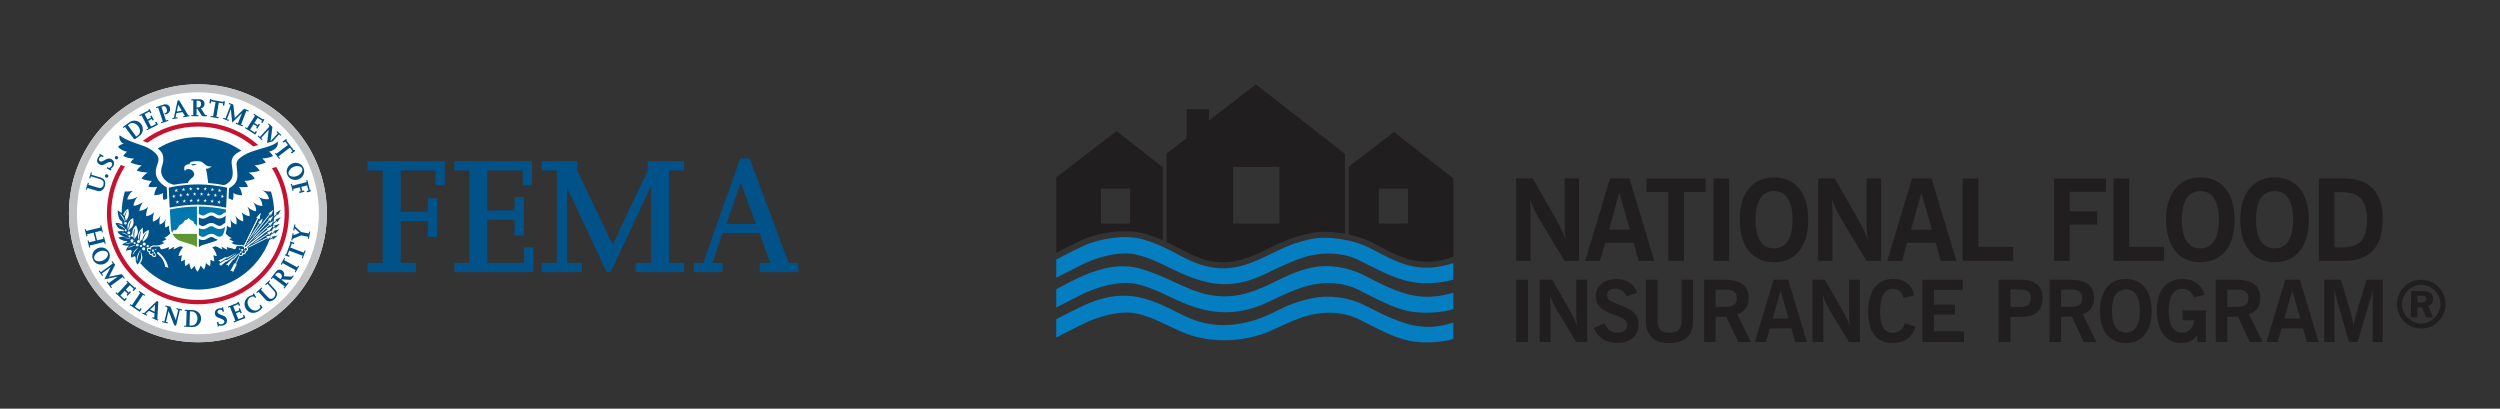 <?xml version="1.0"?>
<svg id="Logos" xmlns="http://www.w3.org/2000/svg" viewBox="0 0 7488 1224" width="7488" height="1224"><rect x="0" y="0" width="7488" height="1224" fill="#333333" stroke="none"/><defs><style>.cls-1{fill:#005288;}.cls-2{fill:#0078ae;}.cls-3{fill:#fff;}.cls-4{fill:#c41230;}.cls-5{fill:#c0c2c4;}.cls-6{fill:#211e1f;}.cls-7{fill:#057dc1;}.cls-8{fill:#5e9732;}</style></defs><path class="cls-1" d="m1100.87,787.31h45.48v-276.82h-45.48v-27.73h231.33v72.12h-27.75v-44.38h-104.28v123.7h80.99v-40.47h27.75v115.95h-27.75v-47.71h-80.99v125.36h46.03v27.75h-145.34v-27.75Z"></path><path class="cls-1" d="m1361.05,787.31h44.91v-276.82h-44.91v-27.73h232.41v72.12h-27.72v-44.38h-105.98v119.82h81.53v-40.47h27.78v115.94h-27.78v-47.72h-81.53v129.25h109.85v-46.56h27.73v74.31h-236.28v-27.75Z"></path><path class="cls-1" d="m1622.3,787.31h45.5v-276.82h-45.5v-27.73h106.48v27.73l106.56,222.46,104.83-222.46v-27.73h108.72v27.73h-44.94v276.82h44.94v27.75h-144.79v-27.75h46.06v-227.99h-1.11l-119.85,255.74h-12.17l-117.63-250.76h-1.07v223h44.9v27.75h-120.92v-27.75Z"></path><path class="cls-1" d="m2264.13,670.81h-88.77l42.74-122.06h1.13l44.9,122.06Zm-186.38,144.25h86.54v-27.75h-29.98l29.98-88.74h110.97l31.59,88.74h-31.59v27.75h115.89v-27.75h-28.81l-117.08-312.86h-28.29l-110.37,312.86h-28.85v27.75Z"></path><path class="cls-3" d="m592.78,252.5c-213.33,0-386.28,172.94-386.28,386.28s172.96,386.3,386.28,386.3,386.3-172.95,386.3-386.3-172.95-386.28-386.3-386.28Z"></path><path class="cls-4" d="m827.49,500.01c-4.33,1.48-8.64,2.67-12.85,3.59,24.05,39.38,37.9,85.66,37.9,135.17,0,143.43-116.27,259.71-259.7,259.71s-259.7-116.28-259.7-259.71c0-51.69,15.11-99.85,41.13-140.3-4.14-1.21-8.18-2.78-12.25-4.7-26.45,41.99-41.75,91.71-41.75,145,0,150.54,122.04,272.57,272.56,272.57s272.57-122.03,272.57-272.57c0-50.68-13.83-98.12-37.92-138.76Z"></path><path class="cls-4" d="m441.84,427.46c42.55-30.45,94.67-48.38,150.99-48.38,62.9,0,120.58,22.36,165.52,59.57,5.07-1.45,10.01-2.75,15.06-4.03-48.08-42.56-111.3-68.4-180.58-68.4-62.1,0-119.36,20.78-165.19,55.76,2.17.79,4.35,1.58,6.56,2.44,2.63,1.01,5.17,2.02,7.63,3.05Z"></path><path class="cls-5" d="m592.78,252.5c-213.33,0-386.28,172.94-386.28,386.28s172.96,386.3,386.28,386.3,386.3-172.95,386.3-386.3-172.95-386.28-386.3-386.28Zm.02,748.65c-200.13,0-362.37-162.24-362.37-362.37s162.23-362.35,362.37-362.35,362.35,162.24,362.35,362.35-162.24,362.37-362.35,362.37Z"></path><path class="cls-1" d="m499.58,561.34c-5.51-2.82-10.32-6.07-15.48-10.78-16.58-15.11-20.5-30.99-15.6-49.23,2.92-10.86,7.36-16.33,5.85-27.66-.86-6.49-5.46-11.71-10.06-16.12-11.08-10.66-24.22-17.24-43.64-23.77-11.99-4.03-46.86-14.85-62.25-28.78-3.48,10.23,3.97,23.84,12.83,25.66-7.84.79-14.56,4.88-17.67,9.33,5.92,6.86,17.74,14,27.5,14.18-4.51,3.02-10,9.42-11.84,13.02,8.44,4.49,21.89,8.26,32.24,7.54-4.35,3.48-8.12,7.91-10.57,11.96,7,3.19,20.62,7.83,33.6,8.79-4.77,2.36-11.59,10.51-15.12,15.52,7.29,3.26,23.09,5.23,32.88,6.21-7.02,3.69-14.34,11.05-18.38,17.71,7.1,3.41,20.46,7.2,31.38,6.85-5.38,5.15-8.94,11.43-10.98,17.5,8.26,1.69,16.96,1.73,27.02.38-6.12,7.74-8.57,17.97-9.44,25.28,8.19-.24,19.06-2.09,26.74-6.69-1.68,6.26-1.3,14.71,1.39,20.69,3.21-.72,6.95-2.06,11.02-4.27-.57-11.62-1.08-23.52-1.42-33.34Z"></path><path class="cls-1" d="m832.45,423.79c-15.39,13.94-40,17.66-65.83,26.19-19.46,6.42-31.54,10.18-48.96,24.07-4.97,3.96-9.71,9.76-9.17,19.78.59,11.12,2.4,15.92,2.67,31.47.21,11.08-3.6,19.99-8.27,25.26-4.91,5.56-11.31,10.41-17.02,13.41-.35,9.46-.77,18.95-1.3,29.99,4.05,2.2,9.23,4.26,12.45,4.99,2.67-5.98,3.06-14.43,1.39-20.69,7.67,4.6,18.54,6.45,26.73,6.69-.87-7.31-3.31-17.54-9.43-25.28,10.06,1.35,18.76,1.31,27.01-.38-2.03-6.07-5.6-12.35-10.97-17.5,10.92.35,24.29-3.44,31.39-6.85-4.05-6.66-11.38-14.01-18.39-17.71,9.79-.97,26.02-2.88,33.32-6.14-3.53-5.02-10.8-13.23-15.55-15.59,12.97-.96,26.59-5.6,33.6-8.79-2.47-4.05-6.24-8.48-10.57-11.96,12.16-.82,23.81-3.05,32.24-7.54-1.84-3.6-7.34-10-11.84-13.02,26.04-7.25,26.48-20.26,26.52-30.39Z"></path><path class="cls-1" d="m722.95,451.3c-36.93-25.65-81.78-40.68-130.16-40.68-44.1,0-85.27,12.51-120.19,34.15,9.05,7.03,14.43,14.46,15.74,22.2,1.15,6.77,1.93,14.93-1.99,26.84-4.15,12.64-6.42,25.63,2.91,38.81,9.29,13.12,21.34,18.79,31.34,20.71h0c13.09-2.3,27.59-4.18,42.03-5.33h0c1.88-6.11,7.46-11.43,13.05-15.77,8.11-6.31,6.32-11.83,4.4-16.12-1.49-3.34-4.4-6.07-8.58-8.24-3.65-1.89-17.04-3.28-16.68,5.27-2.17-3.08-3.94-7.29-2.65-12.65,1.8-7.46,13.99-9.36,17.02-9.13-2.35-1.99-.89-5.2,4.45-6.68,6.49-1.79,12.63-2.07,18.58-1.91,12.23.32,14.15,3.3,20.37,8.82,7.49,6.66,17.36,8.95,21.27,4.94-2.79,6.37-11.68,9.76-17.39,8.77,2.78,8.82,3.77,16.47,4.77,25.72.45,4.2,1.33,11.28,2.47,17.06,16.4,1.35,32.86,3.62,47.2,6.36h0c5.96-1.74,12.11-5.22,17.63-11.61,5.25-6.06,10.07-13.75,8.08-33.1-.56-5.45-3.29-19.39-2.9-25.94.86-14.87,11.9-24.58,29.23-32.46Z"></path><path class="cls-1" d="m571.24,492.06c2.27,1.71,3.59,1.91,4.35,1.75.06.41.81.96.98,1.12.49.43.75.83.88,1.28,1.03-.43,3.75-1.54,6.23-2.43,2.52-.91,6.01-1.93,6.01-1.93-10.8-2.28-12.44,1.02-18.45.2Z"></path><path class="cls-2" d="m586.4,672.5l-4.54-2.27-2.94-7.68-6.67-2.91-7.48-6.69-4.46,4.92-6.65,1.55-3.53,5.63-5.38,5.68-7.28,3.85-5.04,8.54-2.85,3.78-4.93,3.83-2.72-2.87-2.9,2.78-3.64,6.73c-1.92-5.02-3.09-8.92-3.67-16.98-1.07-14.92-2.15-33.67-3.21-52.85,24.63-5.31,55.96-8.82,81.41-9.07v58.15c-1.15-.69-2.34-1.23-3.53-4.11Z"></path><path class="cls-8" d="m589.93,700.51h-73.21c1.07,2.26,2.32,4.37,3.74,6.36,5.28,7.4,12.78,12.88,22.31,15.8,12.93,3.97,21.17,6.56,27.18,8.47l7.16,2.24c5.86,1.81,9.96,4.44,12.84,7.36v-40.23Z"></path><path class="cls-1" d="m667.28,672.22c2-1.6,4.31-3.48,7.35-4.59.43-6.82.88-14.13,1.32-21.69-.8.53-1.67,1.21-2.7,2.05-3.49,2.82-7.86,6.35-15.52,6.35-7.21,0-11.87-2.86-15.61-5.16-3.07-1.89-5.5-3.37-9.06-3.37-3.96,0-7.36,2.04-10.98,4.2-3.87,2.33-8.29,4.96-13.69,4.96s-9.54-1.68-12.8-3.49v20.56c.75.43,1.47.88,2.16,1.3,3.28,2.02,6.12,3.76,10.64,3.76,2.78,0,5.57-1.67,8.8-3.62,4.35-2.6,9.28-5.55,15.87-5.55,6.24,0,10.38,2.55,14.05,4.77,3.26,2.03,6.1,3.77,10.63,3.77s6.64-1.87,9.55-4.25Z"></path><path class="cls-1" d="m608.39,719.07c-5.52,0-9.54-1.68-12.8-3.48v25.16c2.87-2.93,6.98-5.56,12.83-7.36l7.16-2.24c6-1.9,14.22-4.49,27.18-8.47,3.77-1.16,7.23-2.72,10.36-4.64-4.71-.88-8.12-2.98-11.01-4.76-3.07-1.89-5.5-3.37-9.06-3.37-3.96,0-7.36,2.05-10.98,4.21-3.87,2.33-8.29,4.96-13.69,4.96Z"></path><path class="cls-2" d="m667.28,640.6c2.4-1.94,5.26-4.25,9.29-5.15.14-2.63.3-5.27.45-7.93-24.64-5.3-55.95-8.81-81.42-9.07v21.97c.75.42,1.47.86,2.16,1.3,3.28,2.01,6.12,3.76,10.64,3.76,2.78,0,5.57-1.67,8.8-3.63,4.35-2.6,9.28-5.55,15.87-5.55,6.24,0,10.38,2.56,14.05,4.79,3.26,2.03,6.1,3.76,10.63,3.76s6.64-1.87,9.55-4.25Z"></path><path class="cls-2" d="m595.6,683.09v21.43c.75.42,1.47.87,2.16,1.29,3.28,2.03,6.12,3.76,10.64,3.76,2.78,0,5.57-1.67,8.8-3.61,4.35-2.6,9.28-5.56,15.87-5.56,6.24,0,10.38,2.55,14.05,4.79,3.26,2.02,6.1,3.75,10.63,3.75,3.51,0,5.69-1.23,7.96-2.96,4.69-6.96,7.43-15.57,8.1-25.6.02-.42.05-.86.09-1.27-.21.16-.4.32-.62.49-3.49,2.83-7.86,6.36-15.52,6.36-7.21,0-11.87-2.85-15.61-5.15-3.07-1.9-5.5-3.39-9.06-3.39-3.96,0-7.36,2.04-10.98,4.21-3.87,2.32-8.29,4.96-13.69,4.96s-9.54-1.67-12.8-3.49Z"></path><path class="cls-1" d="m508.21,621.93c-1.16-21.39-2.2-42.92-2.81-59.93,25.95-5.89,60.35-9.77,87.36-9.77s61.43,3.87,87.37,9.77c-.62,17.01-1.65,38.54-2.82,59.93-24.46-5.19-56.82-9.02-84.56-9.02s-60.09,3.83-84.56,9.02Z"></path><polygon class="cls-3" points="525.26 576.14 526.22 571.53 521.95 569.6 526.59 569.1 527.08 564.42 528.99 568.73 533.54 567.78 530.08 570.92 532.41 575.02 528.37 572.64 525.26 576.14"></polygon><polygon class="cls-3" points="553.76 572.36 549.81 569.81 546.54 573.18 547.71 568.61 543.53 566.49 548.19 566.2 548.88 561.54 550.6 565.93 555.19 565.17 551.6 568.17 553.76 572.36"></polygon><polygon class="cls-3" points="575.13 570.72 571.34 567.95 567.9 571.16 569.3 566.65 565.23 564.32 569.9 564.27 570.83 559.65 572.31 564.13 576.95 563.61 573.2 566.41 575.13 570.72"></polygon><polygon class="cls-3" points="596.49 570.26 592.87 567.27 589.24 570.26 590.92 565.84 587 563.26 591.65 563.5 592.87 558.95 594.08 563.5 598.73 563.26 594.81 565.84 596.49 570.26"></polygon><polygon class="cls-3" points="657.35 572.67 653.31 575.05 655.65 570.95 652.19 567.8 656.74 568.76 658.65 564.45 659.13 569.13 663.78 569.63 659.5 571.56 660.47 576.17 657.35 572.67"></polygon><polygon class="cls-3" points="634.1 568.18 630.48 565.19 635.09 565.94 636.79 561.54 637.5 566.2 642.16 566.47 637.99 568.6 639.17 573.17 635.88 569.82 631.94 572.38 634.1 568.18"></polygon><polygon class="cls-3" points="612.54 566.42 608.8 563.62 613.44 564.14 614.92 559.67 615.85 564.28 620.52 564.34 616.45 566.66 617.85 571.17 614.41 567.97 610.61 570.73 612.54 566.42"></polygon><polygon class="cls-3" points="528.37 610.74 529.36 606.14 525.1 604.17 529.75 603.72 530.27 599.04 532.14 603.36 536.7 602.44 533.22 605.56 535.53 609.67 531.5 607.26 528.37 610.74"></polygon><polygon class="cls-3" points="556.09 607.24 552.17 604.65 548.87 607.99 550.08 603.43 545.91 601.27 550.58 601.03 551.31 596.37 552.99 600.78 557.59 600.06 553.97 603.02 556.09 607.24"></polygon><polygon class="cls-3" points="576.64 605.74 572.85 602.97 569.41 606.16 570.83 601.66 566.76 599.31 571.43 599.28 572.38 594.67 573.84 599.15 578.48 598.64 574.72 601.44 576.64 605.74"></polygon><polygon class="cls-3" points="597.2 605.37 593.57 602.39 589.95 605.37 591.62 600.95 587.71 598.37 592.36 598.62 593.57 594.07 594.79 598.62 599.44 598.37 595.52 600.95 597.2 605.37"></polygon><polygon class="cls-3" points="655.66 607.51 651.63 609.91 653.94 605.8 650.47 602.67 655.02 603.6 656.92 599.29 657.41 603.97 662.07 604.44 657.8 606.39 658.79 611 655.66 607.51"></polygon><polygon class="cls-3" points="633.21 603.19 629.58 600.21 634.19 600.95 635.88 596.55 636.6 601.21 641.26 601.46 637.09 603.61 638.28 608.17 634.99 604.82 631.05 607.4 633.21 603.19"></polygon><polygon class="cls-3" points="612.44 601.52 608.69 598.72 613.33 599.24 614.81 594.77 615.75 599.39 620.42 599.44 616.35 601.77 617.75 606.27 614.31 603.07 610.5 605.83 612.44 601.52"></polygon><polygon class="cls-3" points="538.58 590.31 539.67 585.72 535.46 583.66 540.12 583.31 540.75 578.65 542.52 583.01 547.1 582.19 543.55 585.23 545.76 589.4 541.79 586.9 538.58 590.31"></polygon><polygon class="cls-3" points="518.14 593.55 519.06 588.93 514.77 587.03 519.41 586.5 519.87 581.82 521.8 586.11 526.35 585.13 522.92 588.3 525.28 592.38 521.22 590.03 518.14 593.55"></polygon><polygon class="cls-3" points="566.24 587.43 562.38 584.76 559 588.03 560.31 583.49 556.19 581.24 560.87 581.1 561.7 576.46 563.28 580.91 567.9 580.28 564.22 583.17 566.24 587.43"></polygon><polygon class="cls-3" points="586.71 586.45 582.99 583.59 579.46 586.69 580.99 582.23 576.99 579.78 581.66 579.87 582.72 575.28 584.07 579.79 588.72 579.4 584.89 582.1 586.71 586.45"></polygon><polygon class="cls-3" points="607.19 586.72 603.66 583.62 599.94 586.47 601.76 582.12 597.94 579.41 602.58 579.81 603.94 575.3 605.01 579.89 609.66 579.81 605.66 582.25 607.19 586.72"></polygon><polygon class="cls-3" points="665.46 590.19 661.37 592.48 663.79 588.43 660.39 585.22 664.92 586.26 666.92 582 667.3 586.69 671.94 587.27 667.63 589.12 668.51 593.76 665.46 590.19"></polygon><polygon class="cls-3" points="643.12 585.37 639.55 582.32 644.15 583.15 645.93 578.78 646.55 583.46 651.2 583.82 646.99 585.87 648.09 590.46 644.87 587.04 640.88 589.53 643.12 585.37"></polygon><polygon class="cls-3" points="622.44 583.26 618.76 580.37 623.39 580.99 624.97 576.56 625.8 581.19 630.47 581.35 626.35 583.59 627.64 588.13 624.27 584.84 620.42 587.52 622.44 583.26"></polygon><path class="cls-1" d="m879.08,499.93c10.64-4.67,22.83-2.53,25.94,4.52,3.1,7.13-3.58,17.54-14.22,22.2-10.71,4.7-22.92,2.57-26.04-4.55-3.08-7.06,3.6-17.46,14.33-22.17Zm16.06,36.66c13.47-5.9,19.56-20.93,13.88-33.9-5.69-12.97-20.85-18.6-34.3-12.7-13.47,5.9-19.68,20.9-13.99,33.86,5.69,12.97,20.95,18.64,34.41,12.74Z"></path><path class="cls-1" d="m876.33,571.68l-5.15-20.3,3.14-.8,1.43,5.67,42.97-10.9-1.43-5.67,3.13-.79,7.81,30.74,2.08-.54,1.03,4.04-11.86,3.01-1.01-3.96,5.38-1.36-3.94-15.52-17.61,4.47,3.04,11.94,5.07-1.28,1.09,4.01-14.69,3.72-1.1-4.01,5.22-1.32-3.03-11.93-19.7,5,1.26,4.99-3.13.8Z"></path><path class="cls-1" d="m275.42,517.2l-1.85,6.19,27.74,8.27c8.33,2.49,12.71,6.93,13.79,14.08.5,3.68.24,7.54-.9,11.38-3.57,11.94-12.44,17.73-22.62,14.7l-29.8-8.88-1.67,5.6-3.1-.92,6.17-20.66,3.1.92-1.65,5.54,27.51,8.2c7.46,2.22,11.24,1.9,14.36-1.26,1.41-1.51,2.56-3.5,3.22-5.71,2.64-8.85-1.07-15.57-10.06-18.26l-27.43-8.18-1.82,6.13-3.18-.94,5.11-17.11,3.1.92Z"></path><path class="cls-1" d="m324.17,529.19c-1.1,2.62-4.12,3.85-6.75,2.75-2.62-1.1-3.86-4.12-2.76-6.75,1.1-2.63,4.13-3.87,6.74-2.76,2.63,1.1,3.86,4.12,2.76,6.75Z"></path><path class="cls-1" d="m333.76,507.22l-2.08,3.69-12.07-6.79,2.08-3.7,4.96,2.79c4.12-1.66,6.27-3.45,8.12-6.74,2.34-4.16,1.55-8.57-1.94-10.54-3.02-1.7-6.26-.95-13.79,3.02-7.86,4.23-8.99,4.66-11.98,5.27-2.89.59-6.07-.05-9.01-1.7-7.39-4.15-9.23-12.34-4.62-20.53,1.47-2.62,3.05-4.47,5.55-6.42l-2.01-1.13,2.04-3.62,11.47,6.45-2.04,3.62-4.63-2.6c-3.4,1.8-5.09,3.23-6.48,5.71-1.96,3.49-.99,7.57,2.16,9.34,2.69,1.51,5.23.91,12.95-3.23,3.75-1.95,6.04-3.22,7-3.66,1.95-.94,4.21-1.51,6.66-1.64,2.79-.11,5.34.54,7.97,2.01,7.65,4.31,9.87,12.88,5.47,20.74-2.19,3.88-4.58,6.26-8.13,8.32l2.35,1.33Z"></path><path class="cls-1" d="m353.93,472.36c0,2.81-2.22,5.05-5.03,5.05s-5.03-2.24-5.03-5.05,2.23-5.03,5.03-5.03,5.03,2.23,5.03,5.03Z"></path><path class="cls-1" d="m473.03,373.36l-32.58,16.77-1.48-2.88,5.2-2.67-20.3-39.43-5.2,2.68-1.48-2.88,28.19-14.51-.97-1.91,3.69-1.91,5.6,10.88-3.62,1.87-2.54-4.93-14.23,7.33,8.31,16.16,10.94-5.64-2.4-4.65,3.67-1.98,6.94,13.48-3.66,1.97-2.47-4.79-10.95,5.64,8.71,16.91,14.85-7.65-2.61-5.07,3.69-1.9,4.7,9.1Z"></path><path class="cls-1" d="m504.38,362.03l-21.19,7.02-1.02-3.08,5.56-1.84-13.95-42.09-5.55,1.84-1.01-3.07,22.14-7.34c9.05-3,16.8.52,19.58,8.92,2.64,7.96-2.2,16.86-10.75,19.7-1.24.41-2.07.6-4.09.87l-1.19-3.58c1.03-.1,1.39-.22,2.05-.44,4.97-1.65,6.55-6.15,4.39-12.64-2.26-6.87-6.16-9.56-11.42-7.82l-4.39,1.46,13.61,41.06,6.21-2.06,1.02,3.07Z"></path><path class="cls-1" d="m529.48,334.01l4.38-20.29,10.49,17.71-14.87,2.58Zm37.45,10.92l-3.18.55-27.23-45.19-4.63.8-11.15,51.86-4.71.81.56,3.18,15.7-2.72-.55-3.18-6.06,1.06,2.79-13.15,18.43-3.2,6.84,11.47-5.31.92.55,3.19,18.51-3.2-.55-3.19Z"></path><path class="cls-1" d="m588.85,301.69h4.85c5.47.03,8.63,3.57,8.6,9.73,0,6.08-3.65,10.31-8.94,10.3l-4.55-.02.04-20.01Zm31.24,43.26h-3.16c-1.54,0-2.47-.71-4.23-3.4l-10.89-16.81c7.25-2.22,10.79-6.67,10.8-13.6.01-4.08-1.21-7.39-3.74-9.94-2.76-2.78-6.46-3.79-13.08-3.8l-22.71-.06v3.23h5.85s-.1,44.35-.1,44.35l-5.85-.02v3.23s21.55.05,21.55.05v-3.24h-5.78s.05-19.4.05-19.4h2.09s11.5,18.12,11.5,18.12c2.61,4.09,3.38,4.54,7.92,4.56l9.78.02.02-3.3Z"></path><path class="cls-1" d="m654.92,354.37l-24.45-4.13.54-3.19,7.35,1.24,7.18-42.43-13.14-2.22-1.06,6.3-4.17-.7,2.17-12.9,4.2.71-.37,2.12,35.97,6.08.37-2.13,4.16.7-2.18,12.9-4.17-.71,1.07-6.3-13.05-2.21-7.17,42.42,7.28,1.23-.53,3.19Z"></path><path class="cls-1" d="m726.84,378.67l-21.31-8.27,1.16-3.01,6.03,2.34,12.02-31.01-29.26,28.62-4.07-40.8-11.78,30.36,6.04,2.34-1.17,3.01-16.58-6.43,1.16-3.01,6.02,2.34,16.04-41.34-6.03-2.34,1.16-3.02,12.71,4.93,4.07,39.97,27.94-27.55,14.2,5.51-1.17,3.01-6.01-2.34-16.03,41.33,6.02,2.34-1.17,3.02Z"></path><path class="cls-1" d="m764.32,403.18l-30.89-19.72,1.74-2.73,4.93,3.15,23.87-37.37-4.93-3.15,1.74-2.72,26.73,17.07,1.15-1.81,3.51,2.24-6.59,10.32-3.45-2.2,2.99-4.67-13.49-8.62-9.77,15.31,10.37,6.63,2.83-4.42,3.55,2.18-8.17,12.78-3.54-2.17,2.9-4.54-10.39-6.63-10.22,16.02,14.08,8.99,3.07-4.8,3.51,2.24-5.51,8.63Z"></path><path class="cls-1" d="m422.88,371.69c-8.42-11.48-24.11-13.7-35.83-5.1l-19.35,14.22,1.9,2.61,4.71-3.47,26.2,35.66c1.25.48,2.48.94,3.7,1.41l12.84-9.44c6.08-4.47,9.26-9.38,10.42-15.97,1.22-7.19-.41-14.21-4.6-19.92Zm-9.87,33.62l-5.03,3.69-25.02-34.06,5.27-3.87c7.26-5.34,19.21-2.07,25.91,7.04,7.16,9.74,6.69,21.45-1.13,27.19Z"></path><path class="cls-1" d="m829.88,392.63l-2.18,2.4,4.49,4.1-21.73,23.83,5.48-43.03-11.31-10.32-2.17,2.39,4.09,3.73-.84,4.56-27.23,29.86-4.71-4.3-2.18,2.39,12.85,11.72,2.17-2.4-4.48-4.1,22.66-24.85-4.84,39.47c4.69-1.22,9.71-2.57,15.14-4.08.45-.12.86-.25,1.3-.37l19.37-21.25,4.79,4.35,2.19-2.38-12.87-11.73Z"></path><path class="cls-1" d="m881.69,448.6l-1.71,1.31-22.14-28.99,1.71-1.31-2.58-3.37-10.4,7.94,2.58,3.37,5.07-3.87,8.08,10.58-34.19,26.12-1.77-2.31c-.98.55-1.98,1.03-2.97,1.45l12.68,16.59,2.57-1.96-4.49-5.88,34.19-26.12,8.03,10.52-5.08,3.88,2.58,3.37,10.39-7.95-2.57-3.36Z"></path><path class="cls-1" d="m656.64,977.14l-4.13.91-2.98-13.53,4.15-.91,1.22,5.57c3.97,1.95,6.74,2.39,10.43,1.57,4.66-1.02,7.44-4.54,6.59-8.45-.74-3.39-3.46-5.31-11.44-8.3-8.38-3.05-9.45-3.6-11.9-5.43-2.37-1.77-4-4.56-4.72-7.86-1.82-8.27,3.08-15.11,12.25-17.12,2.93-.64,5.37-.69,8.48-.13l-.5-2.25,4.06-.89,2.82,12.86-4.06.89-1.14-5.18c-3.61-1.34-5.79-1.65-8.57-1.05-3.91.86-6.33,4.3-5.54,7.84.66,3,2.8,4.51,11.02,7.51,3.96,1.51,6.43,2.37,7.39,2.79,1.99.82,3.94,2.13,5.66,3.89,1.94,2.03,3.16,4.35,3.8,7.3,1.87,8.56-3.04,15.95-11.86,17.87-4.35.95-7.7.75-11.6-.53l.57,2.64Z"></path><path class="cls-1" d="m734.9,952.53l-34.1,13.39-1.18-3.01,5.44-2.14-16.2-41.28-5.45,2.15-1.18-3.01,29.53-11.6-.8-2.01,3.88-1.52,4.48,11.4-3.8,1.49-2.02-5.16-14.92,5.86,6.64,16.9,11.46-4.5-1.91-4.87,3.85-1.59,5.53,14.12-3.83,1.59-1.97-5.01-11.48,4.5,6.95,17.69,15.56-6.1-2.09-5.31,3.88-1.51,3.74,9.52Z"></path><path class="cls-1" d="m786.21,921.28c-4.35,5.44-7.4,8.28-12.41,11.31-13.89,8.42-29.44,5.06-37.38-8.03-7.86-12.97-3.85-28.64,9.39-36.66,4.26-2.6,7.58-3.8,12.4-4.46l-1.67-2.77,3.62-2.2,7.15,11.78-3.62,2.2-2.55-4.22c-5.35-.37-7.9.2-11.4,2.31-9.14,5.56-10.89,17.05-4.27,27.98,6.48,10.67,18.54,14.69,27.63,9.18,3.3-1.99,5.22-4.16,7.15-7.94l-3.03-5,3.69-2.23,5.31,8.74Z"></path><path class="cls-1" d="m809.36,841.83l-4.77,4.36,19.51,21.39c5.87,6.43,7.32,12.48,4.57,19.16-1.47,3.42-3.68,6.6-6.63,9.28-9.21,8.42-19.8,8.8-26.97.96l-20.96-22.97-4.32,3.94-2.17-2.38,15.91-14.53,2.18,2.39-4.27,3.89,19.36,21.22c5.24,5.73,8.66,7.42,12.96,6.32,1.99-.58,4-1.68,5.71-3.24,6.82-6.23,7.12-13.89.79-20.84l-19.3-21.16-4.73,4.32-2.23-2.46,13.19-12.03,2.18,2.39Z"></path><path class="cls-1" d="m895.82,796.94l-10.28,18.95-2.84-1.55,2.79-5.15-38.98-21.11-2.8,5.14-2.82-1.55,10.25-18.95,2.84,1.55-2.75,5.08,38.99,21.12,2.76-5.07,2.84,1.54Z"></path><path class="cls-1" d="m915.48,750.86l-8.73,23.19-3.02-1.14,2.63-6.98-40.26-15.16-4.7,12.46,5.98,2.25-1.48,3.97-12.25-4.62,1.49-3.96,2.02.76,12.86-34.14-2.02-.76,1.49-3.96,12.26,4.61-1.5,3.96-5.98-2.25-4.67,12.39,40.26,15.16,2.59-6.91,3.03,1.13Z"></path><path class="cls-1" d="m929.12,694.23l-4.13,21.16-3.18-.62,1.11-5.67-20.85-4.08-25.59,10.54-.93,4.76-3.17-.62,4.12-21.15,3.18.62-1.1,5.58,18.64-7.49-14.59-13.28-1.25,6.42-3.16-.62,3.44-17.6,3.16.62-1.05,5.44,18.23,16.65,22.82,4.47,1.13-5.74,3.18.62Z"></path><path class="cls-1" d="m877.28,824.68l-1.88,2.54c-.92,1.23-2.02,1.57-5.25,1.38l-19.99-1.23c2.53-7.13,1.05-12.64-4.5-16.77-3.28-2.44-6.67-3.42-10.22-2.89-3.88.57-6.89,2.94-10.83,8.26l-13.53,18.23,2.58,1.93,3.5-4.7,35.61,26.43-3.49,4.69,2.6,1.93,12.86-17.3-2.6-1.93-3.43,4.64-15.58-11.58,1.24-1.66,21.4,1.51c4.83.33,5.66-.02,8.38-3.66l5.84-7.85-2.67-1.97Zm-53.35-.59l2.88-3.89c3.27-4.4,8-4.82,12.93-1.15,4.87,3.63,6.11,9.05,2.96,13.32l-2.71,3.64-16.07-11.92Z"></path><path class="cls-1" d="m267.3,741.85l-5.12-20.93,3.14-.77,1.37,5.61,19.66-4.8-5.94-24.31-19.67,4.8,1.38,5.61-3.14.77-5.12-20.93,3.14-.77,1.38,5.69,43.07-10.53-1.39-5.69,3.14-.76,5.11,20.92-3.14.77-1.37-5.6-19,4.64,5.94,24.3,19-4.64-1.37-5.6,3.14-.78,5.12,20.94-3.15.77-1.38-5.68-43.08,10.53,1.41,5.69-3.15.75Z"></path><path class="cls-1" d="m296.64,753.56c10.57-4.82,22.8-2.85,26,4.15,3.22,7.08-3.32,17.59-13.91,22.42-10.65,4.84-22.87,2.87-26.1-4.19-3.18-7.02,3.35-17.51,14.01-22.37Zm16.6,36.43c13.37-6.09,19.26-21.21,13.39-34.09-5.87-12.89-21.11-18.3-34.49-12.2-13.38,6.1-19.37,21.17-13.49,34.06,5.86,12.88,21.2,18.34,34.59,12.23Z"></path><path class="cls-1" d="m332.8,863.11l-13.43-18.51,2.61-1.89,3.8,5.23,26.91-19.53-40.1,8.17,18.68-36.48-26.35,19.12,3.8,5.23-2.62,1.91-10.45-14.39,2.62-1.9,3.81,5.22,35.87-26.05-3.79-5.22,2.61-1.91,8,11.02-18.24,35.8,38.42-8.03,8.96,12.35-2.62,1.9-3.8-5.24-35.89,26.05,3.81,5.25-2.63,1.89Z"></path><path class="cls-1" d="m372.84,902.48l-26.95-24.82,2.19-2.38,4.31,3.96,30.05-32.6-4.3-3.96,2.18-2.38,23.34,21.5,1.45-1.59,3.07,2.82-8.3,9-2.99-2.76,3.75-4.08-11.78-10.86-12.3,13.35,9.06,8.35,3.55-3.85,3.1,2.75-10.28,11.17-3.11-2.75,3.65-3.98-9.06-8.34-12.88,13.98,12.28,11.32,3.86-4.19,3.06,2.81-6.94,7.53Z"></path><path class="cls-1" d="m418.68,933.92l-30.15-20.28,1.81-2.7,4.86,3.28,24.75-36.8-4.86-3.27,1.81-2.68,17.88,12.03-1.8,2.69-4.79-3.22-24.02,35.71,13.6,9.15,3.19-4.74,3.44,2.33-5.72,8.49Z"></path><path class="cls-1" d="m449.39,927.37l15.06-14.29-1.32,20.55-13.73-6.25Zm24.77,30.14l-2.94-1.35,3-52.67-4.28-1.94-38.45,36.54-4.34-1.98-1.34,2.95,14.5,6.6,1.34-2.95-5.61-2.55,9.72-9.28,17.03,7.74-.82,13.33-4.9-2.22-1.34,2.93,17.08,7.78,1.35-2.93Z"></path><path class="cls-1" d="m527.42,975.67l-5.24-1.26-17.28-42.93-7.83,32.71,5.91,1.42-.75,3.15-16.92-4.06.75-3.14,6.22,1.48,9.41-39.29-1.49-4.4-5.38-1.28.75-3.15,14.91,3.57,15.98,40.31,7.52-31.37-5.92-1.41.76-3.14,16.92,4.05-.76,3.14-6.29-1.5-11.27,47.1Z"></path><path class="cls-1" d="m577.4,928.7l-24-.86-.13,3.23,5.85.21-1.58,44.31h-.01l-5.85-.21-.11,3.24,23.92.86h-.05s.07-.01.07-.01c7.54.27,13.09-1.61,18.09-6.06,5.41-4.88,8.49-11.4,8.76-18.48.51-14.22-10.41-25.71-24.94-26.23Zm14.09,25.85c-.43,12.07-8.06,20.97-17.76,20.62l-6.24-.22,1.52-42.23,6.53.24c9.01.32,16.35,10.29,15.95,21.61Z"></path><path class="cls-1" d="m838.41,670.44l-18.89,5.83,4.26,1.74-6.63,4.2c.73-3.85,1.37-7.74,1.91-11.66l10.38-8.67.24,4.6,11.68-15.96-17.97,8.25,4.45,1.16-8.28,6.91c.58-4.76,1.01-9.57,1.29-14.42l10.22-11.31.86,4.52,9.43-17.38-16.72,10.56,4.58.55-8.17,8.75c.11-3.01.19-6.03.19-9.07,0-22.78-3.35-44.79-9.55-65.56-10.35.95-20.71-2.35-25.68-3.32,13.25,7.77,17.84,16.16,19.78,25.79-10.6,2.38-24.76-1.1-32.49-7.17,7.59,6.64,12.36,17.05,12.69,27.81-10.94.55-21-4.57-28.42-11.99,4.77,5.3,10.77,18.72,9.36,28.26-9.1-.97-19.86-6.93-25.68-14.07,4.82,10.68,7.13,19.32,6.57,28.9-9.08-1.71-15.95-4.25-24.07-12,3.91,9.74,5.35,19.54,4.48,27.59-10.48-3.7-17.43-7.86-23.32-17.73,3.12,8.69,5.18,20.11,3.01,26.75-8.85-2.66-14.72-7.97-19.31-17.03,4.56,9.6,3.98,20.77,2.45,26.58-3.72-.75-8.55-3.31-11.15-6.16-.11,1.74-.23,3.43-.34,5.06-.44,6.49-1.72,12.58-3.82,18.16.72.83,2.46,2.88,2.53,2.97,4.67,4.99,11.02,9.77,16.06,11.36-2.18.32-5.15,2.18-8.15,2.52,3.33,3.77,10.09,4.61,14.3,8.88-3.28.37-4.05,2.75-7.98,2.31,7.53,5.81,14.43,6.04,18.31,6.48,1.55.18,6.63.65,9.84.16,3.95-.61,8.01,1.02,10.21,2.15l41.32-83.69-4.53.79,12.95-14.95-4.02,19.38-2.13-4.1-41.53,84.09c.76.94,1.1,2.13,1.19,3.28.11,0,.24-.02.31-.03l1.57-1.25h-.01s66.89-52.85,66.89-52.85l-4.44-1.22,18.09-7.98-11.9,15.8-.18-4.61-66.37,52.37c1.79.35,3.4.99,3.87,1.74,1.13,1.81.83,2.73-.22,5.84-1.01,3-1.76,4.07-3.74,4.3-.55.06-1.59.19-2.76-.29.6.4,1.02.74,1.31,1.54.31.8.79,2.2-1.65,5-2.17,2.45-4.23,3.37-5.92,2.38-.97-.56-1.28-1.17-1.74-1.66.24.66.51,1.4.63,2.14.41,2.49-1.48,3.39-3.85,4.24-4.48,1.59-6.69.9-7.74-.69-2.27-3.43-1.01-7.81.51-8.56-.37,1.35-.36,2.78-.1,4.4.21,1.31.82,3.49,3.27,3.27,1.31-.12,3.72-.69,5.18-1.61,1.04-.67,1.08-2.43.55-3.91-.24-.75-.55-1.8-1.44-2.59,1.5.4,2.37,1.21,3.53,2.16,1.16.95,2.9,1.19,3.93.12,1.28-1.34,2.07-2.35,2.51-3.28,1.13-2.37-1.92-4.22-3.69-5.22,3.11.14,3.61,1.33,6.14.97,2.53-.36,3.26-4.38,3.29-5.72.02-.98-1.15-1.95-2.6-2.33-1.04-.27-2.38-.29-3.33-.26-.05.31-.11.6-.18.85-.33,1.18-.85,2.56-2.93,3.66-1.21.33-1.96.42-.76-.46,1.1-.81,2.09-5.67-.45-7.57-1.84-1.36-4.46-2.48-7.52-2.34-3.4.17-8.61.47-11.12.21-2.31-.24-3.75,2.81-4.09,4.08-.83,3.02-1.76,6.8-6.14,4.92-5.37-3.08-13.07-2.83-21.88-6.38,1.26,2.71.72,5.05,2.06,8.06-7.84-1.93-9.83-5.92-17.3-8.54,1.23,2.74.9,4.85,2.59,7.43-6.31-1.12-12.19-6.77-20.96-9.11-.27.09-.53.17-.8.25-3.19.97-6.1,1.87-8.76,2.69,6.2,7.04,11.33,15.66,13.72,26.1,0,0-4.35.12-10.84-2.13,1.85,5.69,3.01,11.81,3.1,18.34,0,0-4.92-.91-11.64-5.06.6,6.18.39,12.61-.9,19.23,0,0-5.69-2.33-12.4-9.17-.76,6.38-2.37,12.87-5.12,19.29,0,0-5.16-3.52-10.49-11.75-2.19,6.4-5.28,12.69-9.49,18.69,0,0-5.66-5.94-9.49-17.92-5.12,7.67-9.97,10.98-9.97,10.98-2.74-6.42-4.35-12.9-5.13-19.29-6.69,6.84-12.39,9.17-12.39,9.17-1.3-6.62-1.51-13.07-.92-19.24-6.72,4.16-11.66,5.08-11.66,5.08.12-6.53,1.26-12.65,3.12-18.34-6.49,2.25-10.83,2.13-10.83,2.13,2.44-10.65,9.42-21.59,14.09-26.51h0c-2.28-.7-4.77-1.47-7.42-2.28-.27-.08-.53-.16-.79-.25-8.77,2.34-14.65,7.99-20.95,9.11,1.68-2.58,1.34-4.69,2.57-7.43-7.46,2.63-9.46,6.61-17.29,8.54,1.33-3.02.79-5.36,2.07-8.06-7.27,3.55-17.24,6.03-21.66,6.97-4.86,1.01-5.17-6.24-6.76-7.84-.7-.7-4.61-1.01-6.24-.73-2.41.41-7.13.2-10.65.13-3.52-.06-5.95.99-7.79,2.38-2.55,1.88-1.35,6.96-.24,7.77,1.21.89.46.79-.75.45-2.09-1.09-2.61-2.47-2.94-3.65-.04-.15-.08-.32-.11-.49-.94-.09-2.64-.19-3.95.11-1.47.34-2.68,1.27-2.68,2.26-.01,1.34.63,5.37,3.14,5.81,2.5.43,3.05-.75,6.15-.79-1.8.94-4.89,2.71-3.83,5.11.41.93,1.18,1.97,2.43,3.34,1,1.1,2.75.91,3.93,0,1.18-.92,2.08-1.71,3.59-2.06-.91.75-1.25,1.8-1.53,2.55-.56,1.47-.58,3.22.45,3.92,1.42.97,3.82,1.6,5.14,1.76,2.44.3,3.11-1.86,3.35-3.17.32-1.61.37-3.05.03-4.4,1.52.79,2.64,5.2.27,8.56-1.11,1.56-3.33,2.19-7.75.46-2.34-.91-4.21-1.86-3.73-4.34.14-.72.42-1.46.7-2.12-.47.47-.81,1.08-1.79,1.62-1.72.94-3.77-.03-5.86-2.55-2.37-2.88-1.85-4.25-1.51-5.05.31-.79.74-1.11,1.35-1.51-1.19.44-2.22.29-2.76.21-1.98-.29-2.7-1.37-3.62-4.4-.96-3.14-1.24-4.08-.06-5.85.9-1.37,5.77-2.22,8.34-1.69.05-1.76.63-3.68,2.41-4.71,1.81-1.06,6.52-3.33,11.07-2.63,3.2.5,8.28.02,9.83-.16,1.54-.17,12.91-2.25,20.44-8.06-3.94.45-4.72-1.93-7.99-2.31,4.21-4.28,10.98-5.11,14.31-8.88-2.99-.34-5.62-2.73-7.79-3.05,6.62-3.71,11.03-5.84,15.7-10.83.07-.08,1.79-2.06,2.51-2.88-2.12-5.6-3.42-11.72-3.86-18.25-.11-1.57-.21-3.2-.33-4.88-1.64,1.8-4.97,3.61-10.4,5.57-2.54-6.17-1.31-17.67,1.9-26.55-4.61,9.07-9.83,14.96-18.7,17.62-2.17-6.65-.89-18.26,2.23-26.94-5.89,9.87-12.2,14.86-22.69,18.55-.86-8.05-.04-18.67,3.84-28.42-8.09,7.76-14.97,10.3-24.05,12-.58-9.58,1.76-18.22,6.57-28.9-5.81,7.13-17.9,12.01-27.01,12.98.69-8.29,6.5-19.63,9.9-26.29-8.6,6.18-17.75,10.58-27.63,11.11,1.24-9.4,5.46-19.6,12.69-27.81-8.51,6.32-21.53,9.73-31.34,8.39,2.39-10.32,8.72-20.39,17.32-25.78-4.97.97-14.01,3.03-24.36,2.08-6.11,20.45-9.45,42.1-9.55,64.5-5.18-4.07-8.78-5.09-12.34-8.61.67,4.85,1.3,7.49,1.85,13.5.97,10.79,5.05,16.98,11.82,20.86.33,3.08.72,6.13,1.17,9.17-5.02-3.23-11.74-5.21-20.64-5.11,5.41,17.59,13.13,18.88,23.49,20.56.35,1.61.72,3.21,1.11,4.8-5.51-1.43-12.13-1.47-19.66.62,5.21,8.08,12.42,12.96,23.96,14.71.02.07.04.13.06.19-7.1-.58-14.77.45-20.89,3.58,8.76,7.52,17.33,10.39,25.53,9.55.42,1.07.85,2.14,1.28,3.21-6.49,1.72-12.19,5.09-15.4,8.21,6.83,2.15,13.82,3.31,20.14,2.64.08.16.14.32.22.47-3.71,2.83-6.94,7.41-8.94,14.6,4.85-1.24,9.84-1.56,14.81-2.99,1,1.84,2.03,3.66,3.08,5.47-2.62,4.99-3.53,11.26-1.99,18.2,4.17-.96,7.63-2.61,10.47-4.68.98,1.45,1.97,2.89,2.98,4.31-1.04,7.98.81,15.99,5.55,21.33,1.91-2.16,3.44-4.24,4.76-6.25,10.3-15.73,4.07-27.06,4.3-37.26.08-.21.16-.42.24-.64.84,12.14,11.4,24.12-.98,38.79-.24.29-.46.54-.69.79,41.89,48.65,103.91,79.46,173.14,79.46,98.3,0,182.09-62.08,214.31-149.18l10.38-4.5-.78,4.53,14.94-12.94-19.38,4,4.1,2.13-8.01,3.27c1.42-4.02,2.73-8.09,3.91-12.21l11.38-6.27-.38,4.59,13.73-14.26-18.93,5.76,4.26,1.75-9.09,5.01c1.21-4.46,2.3-8.97,3.25-13.53l8.64-5.48-.37,4.58,13.66-14.3Z"></path><path class="cls-3" d="m733.99,742.77c.94-.04,2.29-.01,3.33.26,1.45.38,2.63,1.35,2.6,2.33-.02,1.34-.76,5.36-3.29,5.72-2.53.36-3.03-.83-6.14-.97,1.77,1,4.81,2.85,3.69,5.22-.44.93-1.23,1.93-2.51,3.28-1.03,1.07-2.77.83-3.93-.12-1.16-.95-2.03-1.76-3.53-2.16.89.78,1.2,1.84,1.44,2.59.53,1.48.49,3.24-.55,3.91-1.46.92-3.87,1.49-5.18,1.61-2.44.22-3.05-1.96-3.27-3.27-.26-1.62-.28-3.05.1-4.4-1.53.75-2.78,5.13-.51,8.56,1.06,1.58,3.26,2.28,7.74.69,2.37-.85,4.26-1.75,3.85-4.24-.13-.73-.4-1.48-.63-2.14.46.49.77,1.1,1.74,1.66,1.7,1,3.75.08,5.92-2.38,2.44-2.8,1.96-4.2,1.65-5-.29-.8-.71-1.14-1.31-1.54,1.16.48,2.21.35,2.76.29,1.99-.23,2.73-1.3,3.74-4.3,1.05-3.11,1.35-4.03.22-5.84-.47-.76-2.08-1.39-3.87-1.74l66.37-52.37.18,4.61,11.9-15.8-18.09,7.98,4.44,1.22-66.89,52.84h.01s-1.57,1.26-1.57,1.26c-.07,0-.2.02-.31.03"></path><polyline class="cls-3" points="732.9 737.27 774.44 653.18 776.57 657.28 780.59 637.9 767.63 652.85 772.17 652.06 730.85 735.74"></polyline><path class="cls-3" d="m722.46,746.56c1.2,2.21,1.28,5.94.64,7.76,4.38-.7,5.17-4.86,5.43-7.07-1.27-1.58-4.32-1.77-6.07-.69Z"></path><path class="cls-3" d="m721.67,746.99c-2.58-.18-3.52-1.45-3.99-2.71-.48-1.25-1.86-2.02-1.88-.13-.03,1.89-.04,2.72,1.03,3.24,1.07.52,2.99.69,4.84-.4Z"></path><path class="cls-3" d="m721.95,755c-.85-1.24-1.36-2.55-1.6-3.94-.53.94-1.43,4.26-1.76,6.61-.08.53-.03.74,1.38.81,1.4.07,3.08-.45,4.27-1.35-.7-.59-1.63-1.18-2.29-2.14Z"></path><path class="cls-3" d="m772.6,666.96l4.6-.23-25.95,39.38c-3.04,6.16-5.99,12.14-8.59,17.4.14-.15.27-.3.41-.45l36.25-54.93,1.61,4.32,6.35-18.74-14.68,13.26Z"></path><path class="cls-3" d="m762.74,701.45l47.13-59.68,1.25,4.44,7.91-18.13-15.75,11.96,4.59.16-42.67,54.09c-3.34,5.07-6.9,10.47-10.24,15.52l.09.07c2.5-2.74,5.08-5.57,7.68-8.43Z"></path><path class="cls-3" d="m757.12,719.18c3.96-3.13,8.09-6.38,12.13-9.58l39.25-36.35.55,4.58,10.6-16.7-17.4,9.41,4.52.86-39.38,36.51c-3.55,3.89-7.01,7.69-10.28,11.27Z"></path><path class="cls-3" d="m800.72,710.63l-55.27,27.69c-.97.78-1.75,1.38-2.24,1.77.39.32.72.66.95,1.04.11.18.19.34.28.51l57.41-28.74-.77,4.55,14.88-13.04-19.35,4.13,4.1,2.1Z"></path><path class="cls-3" d="m717.19,769.19c-.83-.27-1.55-.69-2.17-1.26l-9.9,20.52.05.02-3.62,1.22-11.71,22.43,5.67-1.73,2.06,5.56,11.09-22.75-1.3-3.67,9.83-20.36Z"></path><path class="cls-3" d="m755.72,730.22c3.79-1.9,8.17-4.1,12.62-6.32l36.75-24.01-.24,4.61,13.29-14.66-18.74,6.32,4.31,1.61-39.99,26.14c-2.82,2.23-5.52,4.35-8,6.31Z"></path><path class="cls-3" d="m712.68,763.7c-.28-1.09-.38-2.23-.29-3.36l-13.13,14.32-3.86.32-.33.33h0s-18.27,18.28-18.27,18.28l.86-.04-.07.07.22-.08,4.51-.22.79,4.48,15.14-19.89,2.92-.62,11.51-13.58Z"></path><path class="cls-3" d="m736.89,735.16c1.62-1.27,3.92-3.1,6.7-5.29l64.51-70.54.91,4.52,9.23-17.5-16.59,10.77,4.57.5-67.54,73.89c-.65,1.32-1.25,2.54-1.8,3.65Z"></path><path class="cls-3" d="m679.16,783.39l24.03-16.93c2.76-3.01,5.77-6.29,6.84-7.46l-30.04,19.83.03.05-3.75-.78-2.19,1.37-19.28,12.03,5.41,1.13.65,4.07,15.55-13.42,2.74.13Z"></path><path class="cls-3" d="m659.23,785.61l9.63-6.01,8.98-6.12,3.05.59s21.89-13.49,27.25-16.99c.27-.18.43-.28.43-.28h0c.05-.04.11-.07.17-.11l-28.75,14.34-3.64-1.14-22.87,10.85,5.15,1.89.59,2.99Z"></path><path class="cls-3" d="m449.34,742.52c-2.57-.53-7.44.32-8.34,1.69-1.18,1.77-.9,2.7.06,5.85.92,3.03,1.64,4.11,3.62,4.4.54.08,1.58.23,2.76-.21-.62.39-1.04.72-1.35,1.51-.33.8-.86,2.17,1.51,5.05,2.09,2.51,4.14,3.48,5.86,2.55.98-.54,1.32-1.15,1.79-1.62-.27.65-.56,1.4-.7,2.12-.48,2.48,1.39,3.43,3.73,4.34,4.43,1.73,6.64,1.1,7.75-.46,2.37-3.36,1.25-7.77-.27-8.56.34,1.35.29,2.79-.03,4.4-.24,1.31-.91,3.47-3.35,3.17-1.32-.15-3.71-.78-5.14-1.76-1.02-.7-1-2.45-.45-3.92.28-.75.62-1.79,1.53-2.55-1.52.35-2.41,1.14-3.59,2.06-1.18.92-2.93,1.1-3.93,0-1.25-1.37-2.02-2.41-2.43-3.34-1.06-2.4,2.04-4.17,3.83-5.11-3.1.04-3.65,1.22-6.15.79-2.51-.43-3.16-4.47-3.14-5.81,0-.98,1.21-1.91,2.68-2.26,1.31-.3,3.01-.21,3.95-.11"></path><path class="cls-3" d="m392.46,716.55c.59.06.45.02-.21-.2-6.9-3.85-11.78-5.17-21.27-3.89,8.91.67,15.16,1.88,21.48,4.1Z"></path><path class="cls-3" d="m396.71,765.1c1.02-6.62,5.4-14.52,11.84-19.83,4.51-3.73,7.06-5.1,3.3-1.16-5.72,5.98-12.35,15.66-15.14,20.99Z"></path><path class="cls-3" d="m410.81,783.14c-2.47-6.23-.33-16.22,2.37-22.75,1.87-4.51,6.48-11.37,7.92-12.03-5.12,7.89-10.57,28.78-10.29,34.78Z"></path><path class="cls-3" d="m390.14,696.3c-.48-2.34-2.77-3.87-5.13-3.4-2.36.47-3.88,2.77-3.4,5.13.47,2.36,2.77,3.88,5.12,3.4,2.35-.47,3.88-2.77,3.4-5.14Z"></path><path class="cls-3" d="m428,702.29c.15-6.52-.84-13.23-.08-20.82-12.97,9.46-17.4,26.04-12.03,37.63-.53-.1-1.09-.11-1.65,0-2.44.5-4.01,2.87-3.52,5.31.49,2.45,2.87,4.01,5.3,3.52,2.44-.5,4.03-2.88,3.53-5.3-.25-1.24-.98-2.25-1.96-2.89-2.17-10.25-.38-23.05,5-28.46-1.68,6.42-4.73,19.86-2.75,32.26,2.11-2.41,3.69-4.76,4.87-7.07.24,1.95.72,3.98,1.53,6.1.28-9.86,3.59-19.64,13.82-26.44-7.51,9.51-11.81,20.63-12.71,29,5.46-6.93,17.86-8.99,18.74-36.1-6.27,1.89-13.8,6.48-18.1,13.25Z"></path><path class="cls-3" d="m436.57,730.16c-.52-2.57-3-4.22-5.55-3.71-2.56.53-4.21,3.01-3.69,5.58.51,2.54,2.99,4.19,5.55,3.68,2.56-.53,4.2-3.01,3.69-5.54Z"></path><path class="cls-3" d="m434.92,744.43c-.52-2.56-3-4.22-5.55-3.71-2.55.52-4.21,3-3.68,5.56.5,2.54,2.98,4.2,5.54,3.68,2.57-.52,4.2-3.01,3.69-5.54Z"></path><path class="cls-3" d="m407.59,674.84c-9.55,8.01-12.23,18.06-11.21,26.87-.37-.04-.74-.04-1.12.04-1.99.4-3.27,2.34-2.87,4.3.4,1.99,2.33,3.27,4.31,2.86.45-.09.86-.26,1.23-.5.9,2.57,2.09,4.92,3.49,6.94-.85-2.98-1.48-6.26-1.81-9.62.04-.37.05-.74-.03-1.13-.02-.09-.05-.16-.08-.24-.51-7.52.66-15.27,4.82-20.84-1.31,8.18-3.23,24.01-1.39,33.83,2.79-10.46,17.87-15.08,4.67-42.51Z"></path><path class="cls-3" d="m445.93,736.54c-.39-1.97-2.33-3.27-4.32-2.87-1.98.4-3.27,2.34-2.87,4.33.4,1.98,2.34,3.27,4.32,2.87,1.99-.42,3.27-2.35,2.87-4.33Z"></path><path class="cls-3" d="m425.65,735.85c-.36-1.82-2.13-3-3.96-2.63-1.83.37-3.01,2.14-2.64,3.96.36,1.84,2.15,3.02,3.97,2.64,1.83-.36,3.01-2.14,2.63-3.98Z"></path><path class="cls-3" d="m379.45,689.38c-.25-1.52-1.57-2.59-3.05-2.6-4.73-6.39-11.55-13.26-22.94-14.46,6.23,2.96,15.61,8.71,22.11,14.57-1.55.41-2.56,1.93-2.29,3.54.3,1.71,1.9,2.85,3.61,2.57,1.7-.29,2.84-1.92,2.56-3.61Z"></path><path class="cls-3" d="m379.59,667.82c-.43-2.15-2.51-3.53-4.67-3.09-.1.02-.18.06-.27.08-2.58-10.08-5.08-17.94-16.53-25.8,5.75,7.35,12.37,18.04,16.08,25.94-1.72.7-2.76,2.54-2.38,4.44.44,2.14,2.52,3.52,4.66,3.1,2.14-.44,3.52-2.53,3.1-4.66Z"></path><path class="cls-3" d="m391.19,707.43c-.28-1.7-1.9-2.84-3.6-2.54-.83.14-1.52.6-1.98,1.22-10.13-8.94-17.1-8.99-22.44-9.24,3.22,1.16,14.82,4.48,22.17,9.68-.3.58-.43,1.25-.32,1.93.3,1.72,1.91,2.86,3.62,2.58,1.7-.3,2.85-1.91,2.55-3.63Z"></path><path class="cls-3" d="m399.7,720.09c-.5-2.44-2.87-4.01-5.31-3.54-2.43.5-4.01,2.87-3.52,5.31.5,2.45,2.88,4.02,5.31,3.52,2.44-.49,4.03-2.88,3.52-5.3Z"></path><path class="cls-3" d="m406.25,727.84c-.29-1.7-1.9-2.83-3.62-2.54-1.07.17-1.91.88-2.32,1.79-8.81-1.16-18.4.06-26.46,4.56,9.05-2.09,18.51-4.03,26.26-4.06,0,0,.02,0,.03,0-.11.42-.14.86-.07,1.31.3,1.7,1.92,2.85,3.62,2.55,1.71-.27,2.84-1.91,2.56-3.61Z"></path><path class="cls-3" d="m415.33,733.13c-.45-2.19-2.6-3.63-4.81-3.2-2.18.45-3.61,2.58-3.19,4.77-.09,0-.17-.02-.28-.02-6.52-.26-17.39,1.48-24.06,9.36,6.84-4.03,17.7-8.17,24.23-9.05.06,0,.13,0,.19,0,.56,2.05,2.61,3.37,4.73,2.94,2.2-.45,3.62-2.6,3.19-4.8Z"></path><path class="cls-3" d="m398.69,653.15c-14.7,6.43-21.52,24.75-14,38.19,6.88-9.78,19.84-11.91,14-38.19Zm-13.95,37.48c-1.77-7.39,2.85-27.06,9.44-31.11-4.27,9.54-6.03,18.38-9.44,31.11Z"></path><path class="cls-3" d="m383.75,625.64c-4.71,1.93-11.37,8.46-14.36,17.07,1.16,1.34,2.14,2.76,2.99,4.22,1.65-6.32,5.21-13.65,8.8-16.77-2.35,4.01-5.63,12.87-7.24,19.87,1.66,3.88,2.39,7.94,2.26,11.77,8.99-8.21,12.1-22.43,7.54-36.16Z"></path><path class="cls-3" d="m472.5,753.64c18.6,14,29.15,33.43,31.86,49.09-2.34-1.71-6.73-3.49-9.42-2.98-2.42-16.51-11.05-29.84-24.57-40.71.57-2.51,1.38-4.22,2.12-5.39Z"></path><path class="cls-3" d="m455.03,748.82c1.27-1.58,4.33-1.77,6.07-.68-1.19,2.22-1.29,5.95-.63,7.76-4.4-.7-5.18-4.86-5.44-7.08Z"></path><path class="cls-3" d="m461.9,748.58c2.58-.18,3.53-1.45,4-2.71.46-1.24,1.85-2.02,1.88-.13.02,1.89.04,2.73-1.04,3.25-1.07.52-2.98.67-4.84-.41Z"></path><path class="cls-3" d="m463.22,752.66c-.24,1.38-.74,2.69-1.6,3.94-.66.95-1.6,1.54-2.28,2.13,1.19.9,2.86,1.42,4.27,1.35,1.4-.07,1.46-.27,1.37-.81-.33-2.34-1.22-5.68-1.76-6.6Z"></path><path class="cls-6" d="m4107.81,725.39l23.97,12.51c39.41,20.59,76.68,40.21,120.92,44.94,36.93,4.09,63.15-2.26,100.36-13.34v-235.33l-177.78-138.79-135.32,103.63v203.53c25.88,5.53,49.74,13.66,67.85,22.85Zm21.9-160.77h87.49v104.93h-87.49v-104.93Z"></path><path class="cls-6" d="m3532.76,744.33c17.21,9.12,33.44,17.66,50.48,24.5,85.75,34.75,144.32,11.33,224.03-28.36,37.48-18.71,68.16-31.48,114.67-41.6,31.84-7.02,70.48-5.35,106.55,1.37v-239.14l-266.79-208.33-140.7,108.39v-34.24h-66.5v86.55l-60.13,46.43v265.14c13.72,6.43,26.45,13.06,38.39,19.28Zm160.55-244.35h138.86v169.57h-138.86v-169.57Z"></path><path class="cls-6" d="m3425.2,699.12c21.52,5.78,40.38,13.09,57.71,20.67v-218.67l-138.52-108.59-180.65,138.79v225.6c23.56-12.24,47.5-24.16,73.13-36.36,47.85-22.72,131.4-37.08,188.34-21.45Zm-127.4-134.5h87.44v104.93h-87.44v-104.93Z"></path><path class="cls-7" d="m4248.94,887.43c-56.55-6.22-115.33-38.42-165.31-63.91-44.99-22.9-104.12-33.13-154.67-21.98-42.83,9.45-73.67,24.01-112.2,43.22-81.76,40.78-149.27,59.25-240.91,25.23-48.79-18.12-84.67-40.93-150.59-62.52-61.42-19.94-119.09-7.95-179.29,17.62-28.76,12.24-55.1,26.85-82.23,41.09v54.63c25.34-13.33,39-19.44,73.2-37.24,45.3-23.32,115.23-44.07,166.15-33.14,51.61,11.01,97.78,39.05,146.04,58.76,86.99,35.51,164.81,35.2,248.09-3.98,37.47-17.65,81.19-39.11,121.74-49.74,48.93-12.84,104.69-10.11,149.65,12.34,46.16,22.97,100.69,54.17,151.8,64.32,37.77,7.65,92.08,5.77,132.65-5.96v-49.4c-35.38,9.98-66.11,14.71-104.12,10.67Z"></path><path class="cls-7" d="m3405.26,939.26c51.56,10.99,98.11,40.89,146.68,59.69,74.53,28.81,172.66,27.47,253.31-7.97,37.99-16.64,75.24-36.09,115.87-46.73,48.9-12.77,104.62-10.03,149.65,12.36,46.12,22.97,100.66,54.19,151.74,64.44,37.1,7.34,90.23,5.68,130.55-5.52v-49.17c-33.97,9.85-61.5,15.4-98.69,11.42-56.69-6.03-117.75-38.5-168.06-64-44.86-22.86-106.46-31.56-156.91-20.37-42.86,9.42-72.28,20.42-110.57,40.24-69.11,35.61-157.66,55.61-240.89,25.16-48.83-17.8-86.91-47.04-153.87-65.4-51.02-13.97-109.91-9.94-175.98,20.48-29.09,13.43-56.47,27.55-84.35,42.27v54.71c26.74-14.14,40.14-20.25,75.34-38.31,45.3-23.44,115.22-44.26,166.18-33.31Z"></path><path class="cls-7" d="m4353.06,788.08c-35.52,10.47-63.87,16.6-102.27,12.55-56.74-6.22-101.03-33.94-151.08-59.37-44.93-22.9-123.43-36.13-173.99-25.01-42.73,9.42-71.79,21-110.52,40.14-81.59,40.76-145.5,66.74-238.68,29.04-48.2-19.48-88.96-50.96-155.92-69.17-51.01-13.91-129.4-1.77-176.05,20.52-27.68,13.2-54.17,26.37-80.79,40.32v54.64c24.47-12.85,38.19-19.02,71.75-36.54,45.36-23.42,115.26-44.05,166.18-33.13,51.48,11,101.86,42.59,150.07,62.29,87.05,35.63,151.98,36.67,235.05-2.61,37.58-17.63,90.07-44.01,130.71-54.63,48.99-12.84,107.76-10.3,152.87,12.19,46.03,22.99,101.93,54.06,153.03,64.27,38.23,7.75,88.96,5.9,129.65-6.2v-49.3Z"></path><path class="cls-6" d="m4686.28,781.53h43.12v-247.16h-43.12v132.97c0,18.32.99,34.98,3.33,50.41-8.19-21.53-17.65-41.19-27.79-59.46l-71.07-123.92h-49.61v247.16h43.12v-136.67c0-18.37-.68-35.03-3.02-50.36,10.43,26.58,19.99,46.37,27.76,59.34l77.28,127.68Z"></path><path class="cls-6" d="m4880.6,534.37h-58.18l-74.43,247.16h44.2l15.67-54.1h85.29l15.3,54.1h46.57l-74.43-247.16Zm-61.47,153.76l31.19-110.59,31.63,110.59h-62.82Z"></path><polygon class="cls-6" points="5043.8 781.53 5043.8 575.19 5108.62 575.19 5108.62 534.37 4931.8 534.37 4931.8 575.19 4996.82 575.19 4996.82 781.53 5043.8 781.53"></polygon><rect class="cls-6" x="5132.11" y="534.37" width="46.98" height="247.16"></rect><path class="cls-6" d="m5313.55,531.45c-63.66,0-102.67,46.45-102.67,126.84s39.33,127.23,102.67,127.23,102.58-46.69,102.58-127.23-39.06-126.84-102.58-126.84Zm0,212.42c-36.19,0-55.26-29-55.26-85.58s19.07-85.92,55.26-85.92,55.38,29.48,55.38,85.92-19.41,85.58-55.38,85.58Z"></path><path class="cls-6" d="m5634.18,534.37h-43.41v132.97c0,18.32,1.16,34.98,3.48,50.41-8.11-21.53-17.84-41.19-27.88-59.46l-71.24-123.92h-49.27v247.16h42.95v-136.67c0-18.37-.67-35.03-3.04-50.36,10.55,26.58,20.16,46.37,27.91,59.34l77.11,127.68h43.41v-247.16Z"></path><path class="cls-6" d="m5652.55,781.53h44.3l15.48-54.1h85.58l15.11,54.1h46.74l-74.57-247.16h-58.18l-74.45,247.16Zm134.01-93.4h-62.79l31.19-110.59,31.6,110.59Z"></path><polygon class="cls-6" points="5878.38 534.37 5878.38 781.53 6029.99 781.53 6029.99 739.24 5925.5 739.24 5925.5 534.37 5878.38 534.37"></polygon><polygon class="cls-6" points="6199.07 574.44 6308.15 574.44 6308.15 534.37 6152.36 534.37 6152.36 781.53 6199.07 781.53 6199.07 672.77 6281.64 672.77 6281.64 632.58 6199.07 632.58 6199.07 574.44"></polygon><polygon class="cls-6" points="6330.09 534.37 6330.09 781.53 6481.99 781.53 6481.99 739.24 6377.51 739.24 6377.51 534.37 6330.09 534.37"></polygon><path class="cls-6" d="m6487.93,658.29c0,80.54,39.23,127.23,102.58,127.23s102.6-46.69,102.6-127.23-39.16-126.84-102.6-126.84-102.58,46.45-102.58,126.84Zm158.03,0c0,56.59-19.51,85.58-55.45,85.58s-55.48-29-55.48-85.58,19.14-85.92,55.48-85.92,55.45,29.48,55.45,85.92Z"></path><path class="cls-6" d="m6710.18,658.29c0,80.54,39.45,127.23,102.8,127.23s102.65-46.69,102.65-127.23-39.28-126.84-102.65-126.84-102.8,46.45-102.8,126.84Zm158.15,0c0,56.59-19.53,85.58-55.36,85.58s-55.62-29-55.62-85.58,19.31-85.92,55.62-85.92,55.36,29.48,55.36,85.92Z"></path><path class="cls-6" d="m7136.81,657.08c0-80.9-39.55-122.71-115.78-122.71h-75.56v247.16h73.92c77.88,0,117.43-41.86,117.43-124.45Zm-144.59,83.68v-165.1h24.67c49.88,0,72.67,25.49,72.67,81.43,0,58.88-21.07,83.68-72.11,83.68h-25.23Z"></path><rect class="cls-6" x="4541.14" y="837.9" width="35.48" height="186.69"></rect><path class="cls-6" d="m4721.16,938.48c0,13.66.85,26.39,2.64,37.73-6.12-16.07-13.29-31.05-21.05-44.56l-53.63-93.75h-37.51v186.69h32.72v-103.29c0-13.7-.65-26.49-2.42-37.68,8,19.94,15.15,34.66,21.1,44.71l58.15,96.26h32.63v-186.69h-32.63v100.58Z"></path><path class="cls-6" d="m4861.31,917.24c-29.51-12.61-47.73-15.51-47.73-33.01,0-12.08,9.11-19.89,24.63-19.89s25.84,7.37,33.55,23.85l31.9-11.31c-9.79-27.09-31.08-40.96-62.96-40.96-36.88,0-60.85,21.46-60.85,50.9,0,17.6,7.83,32.02,21.82,41.04,12.35,7.95,27.77,12.86,44.39,19.24,19.31,7.11,27.79,13.58,27.79,26.08,0,14.21-11.36,23.56-30.28,23.56-16.7,0-28.23-8.72-38.02-28.37l-31.81,13.99c12.11,29.36,36.28,44.78,70.6,44.78,40.02,0,63.34-21.63,63.34-55.51,0-29.05-15.42-41.42-46.38-54.38Z"></path><path class="cls-6" d="m5036.77,957.36c0,27.41-9.28,39.37-36.74,39.37s-35.29-12.81-35.29-39.37v-119.46h-35.24v118.13c0,47.92,22.89,71.49,70.52,71.49s70.98-23.56,70.98-65.88v-123.74h-34.25v119.46Z"></path><path class="cls-6" d="m5237.53,893.58c0-37.94-23.25-55.68-70.28-55.68h-63.03v186.69h34.39v-75.74h32.05l36.04,75.74h37.58l-41.06-83.88c21.82-5.92,34.32-22.6,34.32-47.13Zm-68.47,25.54h-30.45v-51.7h30.45c22.23,0,33.09,7.64,33.09,25.86s-10.63,25.83-33.09,25.83Z"></path><path class="cls-6" d="m5312.19,837.9l-56.07,186.69h33.23l11.6-40.92h64.72l11.41,40.92h35l-56.12-186.69h-43.77Zm-2.56,116.1l23.49-83.64,23.9,83.64h-47.39Z"></path><path class="cls-6" d="m5538.2,938.48c0,13.66.77,26.39,2.56,37.73-6.19-16.07-13.29-31.05-21.1-44.56l-53.7-93.75h-37.31v186.69h32.53v-103.29c0-13.7-.58-26.49-2.32-37.68,7.88,19.94,15.18,34.66,21,44.71l58.34,96.26h32.51v-186.69h-32.51v100.58Z"></path><path class="cls-6" d="m5669.67,996.61c-26.61,0-38.55-21.12-38.55-64.12s12.37-67.6,37.82-67.6c16.82,0,28.01,9.47,32.6,27.43l32.19-7.85c-7.01-31.49-29.15-49.01-62.79-49.01-47.73,0-75.35,34.49-75.35,96.74s25.01,95.32,73.35,95.32c35.36,0,59.5-17.71,68.73-49.76l-32.41-8.92c-4.69,17.21-18.49,27.77-35.6,27.77Z"></path><polygon class="cls-6" points="5792.35 942.25 5855.47 942.25 5855.47 912.46 5792.35 912.46 5792.35 868.28 5878.8 868.28 5878.8 837.9 5757.59 837.9 5757.59 1024.59 5882.49 1024.59 5882.49 992.74 5792.35 992.74 5792.35 942.25"></polygon><path class="cls-6" d="m6052.88,837.9h-66.46v186.69h35.38v-75.57h34.66c40.41,0,61.55-19.48,61.55-55.73s-21.46-55.39-65.13-55.39Zm-4.79,81.64h-26.29v-52.64h26.29c23.76,0,34.87,6.21,34.87,26.39s-11.24,26.24-34.87,26.24Z"></path><path class="cls-6" d="m6272.05,893.58c0-37.94-23.03-55.68-70.09-55.68h-62.98v186.69h34.36v-75.74h32.38l35.65,75.74h37.73l-41.13-83.88c22.09-5.92,34.08-22.6,34.08-47.13Zm-68.13,25.54h-30.57v-51.7h30.57c22.07,0,32.94,7.64,32.94,25.86s-10.78,25.83-32.94,25.83Z"></path><path class="cls-6" d="m6367.34,835.46c-48.09,0-77.53,35.21-77.53,96.19s29.82,95.87,77.53,95.87,77.41-35.36,77.41-95.87-29.63-96.19-77.41-96.19Zm0,160.62c-27.19,0-41.83-21.92-41.83-64.43s14.65-64.92,41.83-64.92,41.83,21.9,41.83,64.92-14.65,64.43-41.83,64.43Z"></path><path class="cls-6" d="m6537.6,959.29h34.87c-3.12,23.52-17.31,37.44-37.02,37.44-24.92,0-39.88-22.57-39.88-65.25s14.36-66.63,40.89-66.63c16.19,0,27.38,8.58,34.68,26.08l31.86-7.9c-9.16-30.55-32.38-47.56-65.59-47.56-48.31,0-77.36,34.15-77.36,93.8s27.24,98.27,71.1,98.27c21.73,0,37.44-6.98,49.13-22.6l1.93,19.67h24.82v-94.81h-69.43v29.51Z"></path><path class="cls-6" d="m6769.95,893.58c0-37.94-23.01-55.68-70.01-55.68h-63.25v186.69h34.49v-75.74h32.1l35.79,75.74h37.92l-41.33-83.88c21.97-5.92,34.29-22.6,34.29-47.13Zm-68.15,25.54h-30.62v-51.7h30.62c22.19,0,32.75,7.64,32.75,25.86s-10.34,25.83-32.75,25.83Z"></path><path class="cls-6" d="m6844.87,837.9l-56.43,186.69h33.21l12.16-40.92h64.24l11.67,40.92h35.12l-56.29-186.69h-43.67Zm-2.83,116.1l23.95-83.64,23.61,83.64h-47.56Z"></path><path class="cls-6" d="m7060.81,929.03c-3.99,13.75-8.32,29.17-12.01,45.84-1.88-15.13-5.53-30.96-10.34-46.42l-26.95-90.56h-50.03v186.69h30.23v-156.7c2.83,12.5,6.77,26.05,11.02,41.45l33.04,115.25h25.57l34.22-115.25c4.42-14.52,7.97-27.91,11.19-41.45v156.7h29.97v-186.69h-48.43l-27.48,91.14Z"></path><path class="cls-6" d="m7252.9,837.9c39.64.44,72.56,33.02,72.1,74.07-.44,40-33.37,72.55-73.72,72.1-40.35-.45-72.55-33.72-72.1-73.72.45-41.06,33.73-72.9,73.72-72.46Zm-1.45,130.96c30.79.34,57.99-26.26,58.33-57.05.35-31.5-26.26-58.34-57.05-58.68-30.44-.34-57.99,25.91-58.34,57.41-.34,30.8,26.26,57.99,57.05,58.33Zm-11.12-18.88l-19.47-.22.87-78.22,36.46.4c4.6.05,29.73.33,29.47,23.69-.16,14.87-10.83,19-14.74,20.72l14.14,34.14-20.53-.23-12.06-29.87-13.81-.15-.33,29.73Zm.49-44.24l11.68.13c5.66.06,14.88-1.25,14.99-10.81.05-4.6-3.09-8.89-13.35-9l-13.1-.14-.22,19.82Z"></path></svg>